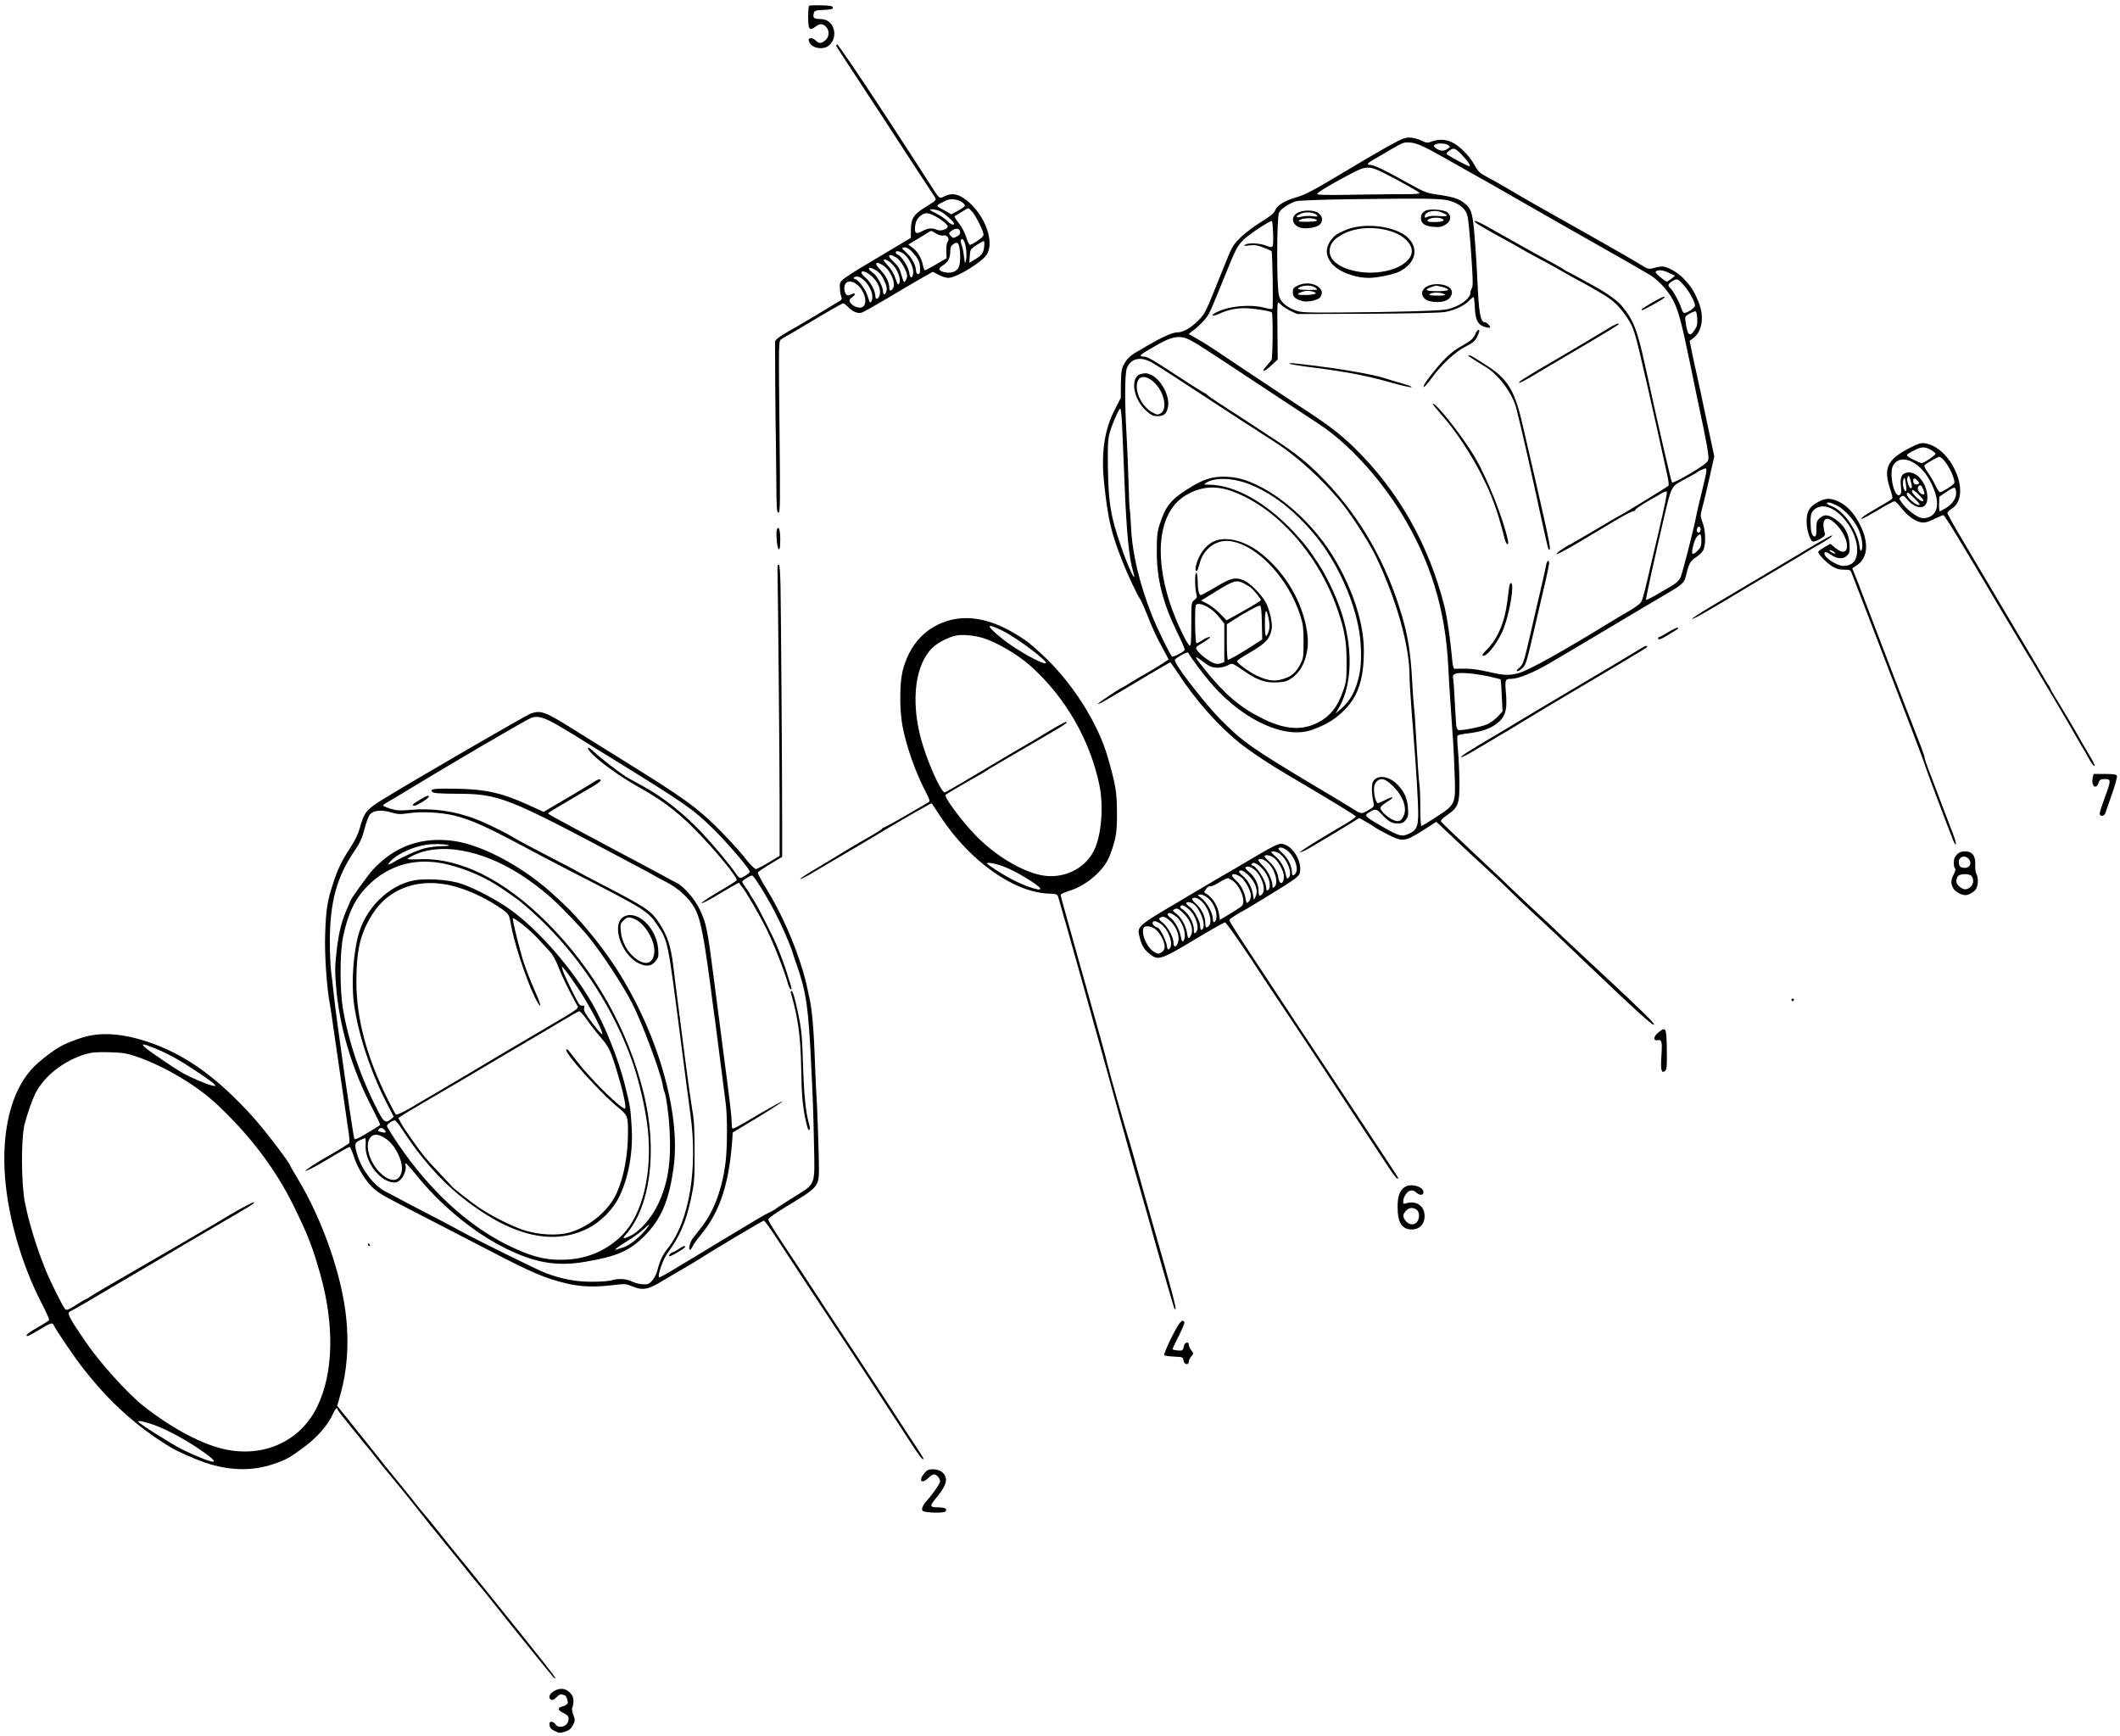 <?xml version="1.0" standalone="no"?>
<!DOCTYPE svg PUBLIC "-//W3C//DTD SVG 20010904//EN"
 "http://www.w3.org/TR/2001/REC-SVG-20010904/DTD/svg10.dtd">
<svg version="1.0" xmlns="http://www.w3.org/2000/svg"
 width="1671pt" height="1368pt" viewBox="0 0 1671 1368"
 preserveAspectRatio="xMidYMid meet">
<g transform="translate(0,1368) scale(0.1,-0.1)"
fill="#000000" stroke="none">
<path d="M6377 13634 c-4 -4 -7 -45 -7 -91 0 -95 11 -109 56 -74 33 26 58 27
84 1 30 -30 27 -83 -6 -109 -33 -26 -49 -26 -74 -1 -35 35 -73 20 -48 -19 27
-44 108 -55 151 -20 37 28 53 86 37 133 -16 50 -53 76 -106 76 -48 0 -59 10
-50 45 6 22 12 24 79 27 56 2 72 6 72 18 0 12 -18 16 -90 18 -50 1 -94 0 -98
-4z"/>
<path d="M6593 13316 c3 -8 66 -105 140 -217 151 -230 314 -479 362 -554 50
-77 224 -345 258 -395 34 -51 40 -41 -71 -110 -81 -51 -102 -86 -102 -170 l-1
-65 -122 -73 c-466 -277 -437 -256 -437 -318 0 -24 4 -54 10 -68 8 -22 6 -28
-13 -39 -53 -33 -288 -173 -304 -182 -165 -93 -203 -119 -204 -139 -1 -60 3
-645 6 -731 1 -55 3 -216 4 -357 1 -226 3 -258 17 -258 14 0 14 68 8 675 -7
657 -7 676 12 690 10 7 30 20 44 27 14 7 63 36 110 64 205 123 329 194 337
194 5 0 20 -12 34 -26 35 -37 77 -57 107 -49 14 3 106 55 206 114 100 60 221
131 270 159 l89 50 45 -24 c25 -13 59 -24 76 -24 67 0 278 131 308 191 60 116
-38 341 -191 440 -52 33 -94 37 -147 12 -42 -21 -37 -25 -119 104 -27 43 -92
143 -144 223 -52 80 -128 197 -169 260 -210 322 -405 610 -414 610 -6 0 -8 -6
-5 -14z m984 -1226 c18 -11 30 -25 28 -32 -3 -7 -28 -25 -56 -40 l-51 -27 -60
34 c-67 37 -68 30 12 72 36 19 90 16 127 -7z m89 -82 c28 -34 80 -138 86 -173
2 -14 -11 -29 -46 -52 -26 -18 -54 -33 -60 -33 -7 0 -20 27 -30 60 -11 36 -35
81 -59 112 -23 28 -37 53 -32 55 6 2 30 17 55 33 25 16 48 29 52 29 3 1 19
-14 34 -31z m-253 6 c34 -17 107 -83 107 -96 0 -17 -28 -7 -54 21 -15 15 -52
41 -82 56 -30 15 -54 29 -54 31 0 10 55 2 83 -12z m-62 -28 c48 -20 119 -74
119 -90 0 -23 -57 -41 -86 -27 -37 17 -72 13 -115 -11 -50 -28 -64 -17 -55 46
5 33 15 52 37 71 35 29 53 31 100 11z m217 -133 c2 -16 -5 -26 -26 -37 -28
-14 -31 -14 -48 5 -18 20 -18 21 6 40 32 24 64 21 68 -8z m-189 -14 c21 -13
43 -18 57 -15 30 8 52 -27 33 -50 -7 -9 -11 -38 -10 -72 l2 -57 -81 -48 c-45
-26 -85 -47 -89 -47 -5 0 -12 17 -16 37 -10 56 -41 109 -80 139 l-36 27 38 22
c21 12 60 36 87 53 28 18 52 32 55 32 4 0 21 -9 40 -21z m236 -124 c4 -29 3
-68 -1 -86 -7 -32 -8 -30 -16 30 -4 36 -12 77 -19 92 -6 15 -8 33 -3 40 12 20
32 -18 39 -76z m142 19 c-5 -49 -19 -67 -80 -103 l-37 -23 4 54 c3 51 5 54 52
86 27 17 53 32 58 32 5 0 6 -21 3 -46z m-196 0 c12 -55 9 -135 -6 -164 -17
-34 -67 -48 -117 -34 -43 13 -45 28 -5 53 40 24 57 58 57 111 0 29 6 43 22 54
29 21 42 16 49 -20z m-368 -43 c52 -58 62 -84 58 -153 -2 -30 -31 -21 -31 9 0
39 -36 108 -76 142 -40 36 -42 41 -10 41 15 0 37 -14 59 -39z m-65 -16 c40
-33 74 -105 70 -146 -5 -49 -25 -46 -32 5 -7 45 -60 128 -90 139 -9 4 -16 11
-16 17 0 19 38 10 68 -15z m-62 -25 c34 -22 84 -107 84 -145 0 -12 -6 -29 -13
-39 -12 -16 -15 -11 -31 45 -14 51 -26 72 -62 105 -40 38 -46 54 -21 54 5 0
24 -9 43 -20z m-10 -80 c31 -47 45 -101 31 -125 -8 -14 -13 -7 -29 41 -12 38
-34 74 -59 100 -22 22 -37 43 -33 47 12 12 64 -24 90 -63z m-106 25 c61 -31
114 -141 90 -185 -13 -25 -30 -26 -30 -2 0 44 -25 97 -65 139 -25 25 -42 50
-39 54 7 12 10 11 44 -6z m-43 -47 c23 -13 44 -39 59 -72 25 -53 28 -73 18
-100 -9 -24 -24 -19 -24 7 0 38 -46 123 -79 146 -56 40 -34 57 26 19z m-33
-48 c46 -42 71 -102 60 -144 -8 -34 -34 -43 -34 -12 0 41 -36 110 -74 144 -20
17 -36 36 -36 42 0 23 43 8 84 -30z m-54 -39 c45 -47 68 -117 50 -152 -12 -22
-14 -20 -31 37 -17 56 -76 134 -101 134 -4 0 -8 5 -8 10 0 6 12 10 27 10 17 0
38 -13 63 -39z m-62 -26 c62 -52 84 -155 38 -176 -27 -13 -79 9 -96 40 -8 16
-5 23 18 39 31 23 25 40 -8 22 -30 -16 -46 -7 -53 30 -14 69 43 94 101 45z"/>
<path d="M11068 12590 c-45 -14 -185 -93 -484 -272 -228 -137 -297 -173 -363
-192 -97 -28 -153 -63 -171 -105 -9 -23 -39 -47 -114 -93 -55 -34 -128 -89
-161 -123 -59 -58 -64 -67 -139 -255 -139 -347 -137 -341 -191 -396 -61 -61
-120 -94 -170 -94 -35 0 -128 -43 -240 -109 -27 -17 -63 -38 -80 -47 -45 -25
-75 -55 -98 -99 -17 -33 -21 -59 -22 -150 l-1 -111 -47 -92 c-84 -162 -110
-347 -83 -592 31 -280 53 -375 141 -600 41 -104 122 -278 141 -300 7 -9 31
-63 54 -120 44 -113 73 -176 132 -284 21 -38 38 -70 38 -72 0 -5 -99 -68 -170
-108 -36 -20 -94 -54 -129 -76 -34 -22 -65 -40 -67 -40 -10 0 -194 -123 -190
-127 3 -3 24 6 48 20 108 63 184 108 198 117 64 39 320 190 324 190 2 0 30
-39 62 -87 134 -207 311 -407 479 -544 86 -69 223 -161 370 -248 314 -184 549
-327 552 -336 1 -5 -43 -37 -100 -69 -192 -112 -349 -210 -340 -213 6 -2 35
11 67 29 81 47 260 154 335 201 l65 40 50 -28 c28 -15 58 -34 66 -41 8 -7 55
-33 105 -59 119 -62 138 -60 280 30 l106 68 42 -39 c23 -21 87 -82 142 -134
55 -52 145 -136 199 -185 55 -50 141 -130 191 -180 78 -77 140 -136 359 -339
17 -16 117 -111 221 -211 419 -400 552 -521 562 -511 9 8 -88 103 -451 441
-148 138 -288 268 -310 291 -23 22 -97 92 -165 154 -68 63 -154 144 -191 180
-36 36 -119 115 -184 175 -64 61 -143 134 -174 164 -31 29 -88 83 -127 120
-38 36 -73 71 -77 77 -5 7 14 26 48 50 90 62 99 89 97 270 -1 83 -7 196 -12
250 -6 55 -6 103 -2 107 5 5 42 13 82 17 99 12 167 34 217 70 78 56 95 110 81
258 -8 95 -5 102 44 102 53 0 172 48 292 118 66 38 221 130 345 204 321 192
534 318 618 367 82 48 108 72 117 109 27 113 34 127 84 161 31 20 54 45 60 64
18 49 13 151 -9 208 -19 51 -19 53 -1 123 11 39 36 145 56 235 l37 164 -62
291 c-34 160 -67 318 -75 351 -8 33 -24 107 -36 164 l-21 105 25 18 c76 56 93
173 42 296 -35 82 -55 113 -114 176 -47 49 -128 96 -168 96 -13 0 -43 -5 -67
-12 -43 -11 -45 -11 -117 34 -41 25 -184 108 -319 184 -135 76 -308 173 -385
217 -77 44 -160 91 -185 105 -25 14 -88 51 -140 82 -52 31 -126 73 -165 93
-62 33 -74 44 -102 95 -40 73 -118 153 -177 180 -52 25 -104 27 -160 7 -36
-13 -43 -12 -80 6 -50 24 -102 31 -138 19z m210 -95 c59 -32 132 -72 162 -90
30 -17 118 -67 195 -110 77 -43 208 -117 290 -165 83 -48 272 -156 420 -240
149 -84 342 -194 430 -244 88 -51 185 -107 215 -124 73 -41 150 -122 194 -202
42 -77 70 -178 132 -480 25 -124 54 -263 64 -310 77 -358 93 -452 84 -477 -7
-19 -45 -47 -143 -106 -73 -43 -137 -75 -142 -70 -7 7 -101 414 -210 913 -64
293 -94 369 -188 482 -28 35 -124 103 -201 145 -41 23 -108 59 -149 82 -41 23
-76 41 -78 41 -3 0 -17 8 -31 19 -15 10 -67 40 -117 66 -49 27 -142 77 -205
113 -63 36 -135 76 -160 90 -25 14 -75 42 -112 63 -74 42 -114 57 -104 41 6
-11 113 -73 255 -150 36 -19 82 -45 101 -57 19 -12 85 -48 145 -80 61 -32 151
-81 200 -110 50 -29 95 -54 100 -56 11 -4 158 -87 219 -124 70 -42 124 -94
175 -170 61 -92 62 -95 161 -525 68 -299 99 -437 164 -736 7 -34 11 -66 7 -72
-5 -8 -388 -242 -396 -242 -2 0 -83 -48 -181 -106 -99 -58 -186 -109 -194
-113 -40 -17 -122 -75 -111 -79 6 -2 89 42 184 99 95 56 227 135 295 176 68
40 129 70 135 67 7 -4 9 -4 5 1 -7 8 36 38 123 88 24 13 61 34 82 47 21 12 41
20 44 16 6 -6 -13 -100 -62 -311 -13 -55 -40 -170 -60 -255 -55 -239 -67 -283
-81 -307 -8 -12 -46 -41 -86 -64 -40 -23 -111 -65 -158 -94 -380 -233 -643
-380 -723 -401 -73 -19 -113 -18 -240 12 -70 16 -137 25 -181 24 -39 -1 -76
-1 -82 -1 -7 1 -15 30 -18 74 -16 169 -39 328 -61 418 -124 489 -363 911 -710
1250 -117 114 -205 181 -460 346 -99 65 -256 169 -350 232 -325 218 -350 235
-423 277 l-73 42 49 38 c27 21 63 57 81 79 34 42 40 56 153 335 90 223 98 238
152 293 41 40 213 154 221 145 9 -9 15 -185 6 -197 -8 -12 -16 -11 -52 3 -50
20 -138 24 -165 7 -15 -10 -9 -11 34 -5 42 5 65 1 110 -17 31 -12 60 -25 64
-28 8 -8 15 -447 7 -455 -3 -4 -32 0 -65 9 -113 29 -280 13 -377 -37 -55 -28
-30 -36 28 -9 55 26 121 41 185 42 58 2 211 -21 224 -33 11 -9 8 -356 -2 -375
-4 -6 -22 -27 -39 -47 -50 -54 -22 -52 37 3 l51 48 -2 214 c-2 268 -5 248 29
216 15 -14 50 -36 77 -49 l50 -23 550 2 c355 2 573 7 615 14 77 14 154 50 192
92 16 16 31 27 34 25 2 -3 7 -42 9 -87 5 -96 24 -131 79 -148 19 -6 37 -8 40
-5 8 8 -25 42 -40 42 -35 0 -48 71 -59 330 -8 173 -25 411 -35 470 -12 79 -24
103 -65 137 -44 36 -90 51 -213 69 -87 12 -101 17 -245 97 -175 98 -257 137
-286 137 -32 0 -25 13 22 40 23 13 87 50 142 83 95 55 103 58 153 53 39 -3 80
-19 160 -61z m137 41 c18 -13 17 -14 -8 -31 -29 -19 -59 -16 -92 9 -17 14 -18
17 -5 26 22 14 83 12 105 -4z m106 -75 c53 -55 76 -91 59 -91 -10 0 -134 66
-170 90 -13 9 -11 13 10 30 37 29 49 25 101 -29z m-618 -142 c126 -63 286
-153 287 -161 0 -5 -39 -8 -87 -8 -49 1 -231 -2 -406 -4 -249 -5 -318 -3 -314
7 4 13 120 82 265 158 117 62 144 63 255 8z m529 -223 c81 -26 124 -65 136
-124 6 -26 19 -159 28 -295 14 -195 15 -252 6 -267 -7 -11 -12 -27 -12 -36 0
-49 -93 -114 -190 -133 -61 -11 -402 -21 -850 -24 -283 -1 -297 0 -350 21 -68
27 -109 67 -120 116 -18 79 -17 605 1 649 12 28 71 69 131 90 22 7 169 13 438
17 617 8 716 6 782 -14z m1726 -568 l45 -21 -29 -24 c-16 -12 -33 -23 -37 -23
-5 0 -28 17 -52 37 -31 26 -41 39 -32 45 21 14 59 9 105 -14z m110 -92 c44
-47 92 -134 92 -164 0 -20 -73 -67 -89 -57 -5 3 -15 22 -21 43 -15 46 -65 135
-85 152 -22 18 -18 33 13 52 39 25 45 23 90 -26z m110 -267 c2 -44 -2 -62 -20
-89 -40 -59 -56 -46 -72 61 -6 44 -6 45 31 67 21 12 43 20 48 18 6 -1 11 -27
13 -57z m-3996 -170 c52 -27 98 -56 563 -364 215 -142 421 -278 460 -303 220
-146 468 -415 640 -696 231 -377 348 -760 370 -1206 3 -69 12 -215 20 -325 22
-309 23 -318 30 -516 10 -247 10 -248 -143 -347 -60 -40 -114 -72 -119 -72 -4
0 -8 64 -8 143 0 78 -3 162 -7 187 -6 40 -13 141 -34 500 -3 52 -7 102 -9 110
-2 8 -9 105 -15 215 -12 213 -32 339 -79 500 -121 413 -322 767 -600 1060
-131 138 -228 217 -420 342 -80 53 -189 124 -241 158 -52 34 -135 88 -185 120
-49 32 -91 61 -93 66 -2 5 -8 9 -13 9 -5 0 -100 60 -212 133 -208 137 -244
157 -277 157 -32 0 -23 14 23 41 23 13 51 29 62 36 140 84 203 95 287 52z
m-298 -179 c78 -47 157 -98 480 -310 164 -107 306 -200 316 -205 10 -6 35 -22
56 -37 22 -14 64 -41 95 -61 186 -116 398 -309 552 -501 82 -103 217 -316 264
-416 162 -342 263 -702 263 -936 0 -38 7 -154 15 -259 8 -104 21 -280 30 -390
8 -110 18 -268 21 -350 8 -182 -1 -215 -72 -247 -57 -24 -75 -19 -210 58 -140
81 -145 86 -101 113 47 29 57 27 98 -17 52 -56 79 -72 125 -72 34 0 47 5 64
28 19 23 21 37 18 92 -5 77 -28 129 -83 186 -67 70 -162 81 -193 23 -13 -23
-11 -93 4 -165 6 -30 3 -34 -38 -58 -55 -32 -59 -32 -111 1 -23 15 -168 103
-322 194 -490 293 -562 344 -739 523 -100 101 -300 355 -343 433 -17 31 -17
33 2 47 40 29 88 51 92 41 8 -24 130 -187 196 -260 248 -278 571 -422 778
-347 101 36 166 73 232 133 127 115 177 254 177 492 0 213 -85 478 -233 727
-142 238 -373 460 -596 571 -105 52 -180 71 -275 72 -101 0 -166 -22 -286 -98
-133 -84 -174 -137 -220 -280 -19 -59 -22 -92 -22 -215 0 -217 48 -403 162
-637 34 -68 60 -128 58 -135 -5 -14 -89 -59 -99 -52 -14 8 -117 218 -158 321
-99 250 -157 491 -166 698 -4 72 -8 136 -10 142 -3 7 -7 104 -10 215 -3 112
-10 275 -15 363 -16 268 -15 494 3 536 32 77 111 92 201 39z m-240 -482 c3
-68 13 -292 21 -498 15 -357 34 -557 65 -660 38 -129 -38 27 -95 197 -80 232
-97 333 -102 596 -3 180 -1 240 11 286 17 67 75 201 86 201 5 0 11 -55 14
-122z m4606 -369 c0 -11 -15 -82 -34 -157 -19 -75 -40 -164 -46 -197 -22 -115
-110 -457 -125 -489 -10 -20 -35 -44 -68 -63 -28 -16 -85 -49 -125 -73 -40
-23 -75 -40 -78 -38 -4 5 59 293 145 663 55 232 54 231 153 284 66 35 103 56
108 61 6 7 53 28 63 29 4 1 7 -8 7 -20z m-3622 -98 c190 -69 374 -210 542
-415 156 -192 285 -462 335 -706 26 -124 30 -282 11 -378 -27 -133 -69 -212
-150 -282 l-39 -34 31 54 c104 186 107 482 6 771 -40 117 -116 273 -173 358
-76 113 -91 134 -153 204 -229 261 -495 417 -712 417 -37 0 -39 1 -21 14 64
43 199 42 323 -3z m-125 -60 c354 -124 688 -496 840 -937 55 -158 71 -250 71
-409 0 -137 -2 -157 -27 -229 -46 -133 -108 -208 -212 -257 -124 -59 -257 -46
-430 41 -170 85 -290 187 -442 375 -89 110 -96 127 -37 82 27 -21 60 -43 74
-49 36 -16 91 -13 135 7 42 21 28 26 151 -57 93 -62 155 -81 243 -76 58 3 77
9 113 34 55 40 91 94 111 170 21 76 21 143 1 241 -46 226 -183 442 -368 582
-116 87 -247 122 -341 91 -75 -25 -138 -107 -160 -207 -8 -37 10 -47 20 -10
20 77 33 103 67 142 48 54 117 80 186 70 214 -31 460 -295 554 -595 19 -62 23
-97 23 -200 0 -112 -3 -130 -23 -170 -31 -60 -60 -89 -102 -108 -87 -37 -144
-34 -246 14 -57 27 -154 98 -154 113 0 5 37 31 83 57 145 84 177 117 191 200
7 46 -19 160 -51 213 -35 60 -123 148 -167 166 -68 29 -104 20 -221 -50 -60
-36 -114 -65 -121 -65 -14 0 -24 46 -24 116 0 29 -4 56 -10 59 -13 8 -13 -118
-1 -162 8 -29 6 -35 -15 -52 -24 -19 -24 -21 -24 -191 0 -133 -3 -171 -12
-168 -22 6 -115 207 -158 339 -129 399 -80 725 129 847 114 67 228 77 354 33z
m3700 -294 c3 -8 1 -20 -4 -28 -11 -19 -32 2 -23 24 7 20 20 22 27 4z m7 -98
c0 -43 -5 -55 -30 -80 -16 -17 -34 -28 -39 -25 -13 9 13 113 34 136 28 31 35
24 35 -31z m-3602 -339 c20 -11 44 -25 52 -32 30 -26 81 -90 78 -99 -2 -5 -63
-43 -137 -84 l-133 -74 -53 54 c-29 30 -75 65 -101 78 l-47 24 124 76 c134 83
157 89 217 57z m-305 -176 c47 -24 74 -48 113 -96 l34 -43 0 -152 0 -151 -28
-10 c-20 -7 -37 -6 -60 4 -40 16 -107 70 -127 100 -14 22 -13 24 53 63 41 26
59 41 47 41 -11 0 -37 -11 -57 -25 -20 -14 -42 -25 -47 -25 -12 0 -16 292 -4
303 11 12 43 8 76 -9z m443 -131 l3 -133 -67 -43 c-92 -60 -191 -117 -203
-117 -5 0 -9 59 -9 140 l0 140 42 27 c81 54 203 121 217 120 11 -2 15 -29 17
-134z m55 24 c7 -42 7 -67 -1 -92 -22 -65 -30 -48 -30 61 0 118 12 130 31 31z
m1734 -448 c49 -11 91 -22 93 -23 2 -2 6 -60 9 -128 l6 -125 -37 -40 c-20 -22
-58 -50 -85 -62 -53 -22 -206 -52 -227 -44 -8 3 -15 19 -16 37 0 17 -2 36 -3
41 -1 6 -5 75 -9 155 -4 80 -9 157 -12 173 -5 22 -1 29 18 37 30 13 151 3 263
-21z m-764 -856 c82 -77 121 -174 95 -237 -21 -51 -44 -59 -94 -34 -43 21 -92
70 -92 92 0 7 23 27 51 45 65 40 58 51 -10 17 -28 -14 -55 -26 -60 -26 -14 0
-31 58 -31 106 0 31 6 50 20 64 32 32 65 25 121 -27z"/>
<path d="M13020 11294 c-84 -51 -85 -52 -79 -59 5 -4 154 78 174 96 26 25 -29
3 -95 -37z"/>
<path d="M12665 11085 c-106 -65 -444 -265 -495 -293 -25 -14 -70 -41 -100
-60 -30 -19 -66 -41 -78 -49 -13 -8 -21 -17 -18 -20 3 -3 42 17 88 44 46 28
189 112 318 188 262 154 380 225 380 231 0 11 -32 -2 -95 -41z"/>
<path d="M11630 11051 c-17 -41 -35 -57 -121 -105 -59 -32 -117 -85 -187 -169
-76 -92 -105 -134 -100 -147 2 -5 30 26 62 70 81 110 187 208 269 249 53 27
73 43 88 72 10 21 19 43 19 49 0 21 -18 9 -30 -19z"/>
<path d="M11584 10867 c10 -7 33 -21 50 -32 17 -11 51 -32 76 -47 101 -59 214
-212 243 -331 43 -171 124 -529 192 -846 30 -139 57 -256 60 -259 26 -26 13
40 -104 548 -39 168 -83 357 -97 420 -62 277 -117 370 -279 475 -121 78 -133
85 -147 84 -8 0 -5 -5 6 -12z"/>
<path d="M10163 10814 c4 -5 90 -19 190 -31 252 -32 425 -65 607 -117 85 -24
159 -41 165 -38 5 3 -11 11 -35 18 -25 7 -83 25 -130 39 -106 33 -99 31 -255
61 -115 22 -315 50 -490 69 -33 4 -56 3 -52 -1z"/>
<path d="M11311 10471 c13 -16 52 -62 87 -102 90 -106 205 -284 278 -429 87
-173 124 -275 184 -507 13 -51 35 -59 25 -10 -33 161 -160 483 -256 647 -65
112 -205 301 -286 388 -44 47 -68 57 -32 13z"/>
<path d="M12186 9223 c-4 -21 -20 -94 -36 -163 -16 -69 -50 -213 -74 -320 -66
-286 -69 -295 -102 -324 -20 -17 -24 -25 -13 -26 8 0 27 12 42 28 27 28 30 40
117 417 22 94 51 219 65 279 14 60 25 117 25 127 0 34 -18 20 -24 -18z"/>
<path d="M11896 9058 c-2 -18 -9 -73 -16 -123 -21 -164 -78 -295 -165 -379
-26 -26 -36 -41 -27 -44 33 -11 132 123 169 228 46 129 78 330 55 344 -7 4
-13 -7 -16 -26z"/>
<path d="M11235 12019 c-27 -17 -35 -29 -35 -60 0 -40 32 -62 100 -67 48 -4
65 0 94 18 42 26 49 66 15 96 -25 22 -143 31 -174 13z m129 -13 c60 -25 52
-35 -22 -29 -44 4 -76 1 -90 -6 -18 -9 -22 -9 -22 2 0 39 75 58 134 33z m9
-53 c20 -12 -10 -23 -64 -23 -43 0 -60 3 -57 12 8 23 88 31 121 11z"/>
<path d="M10223 12000 c-54 -33 -36 -99 32 -116 38 -9 111 1 140 20 34 23 34
68 -1 95 -36 28 -126 29 -171 1z m155 -14 c14 -14 11 -15 -34 -10 -27 4 -66 2
-87 -4 -47 -13 -50 3 -4 24 38 17 103 12 125 -10z m-14 -32 c35 -13 12 -21
-61 -22 -70 0 -76 1 -59 14 20 14 91 19 120 8z"/>
<path d="M10664 11886 c-53 -13 -128 -48 -148 -69 -69 -72 -76 -139 -23 -209
50 -66 180 -118 297 -118 67 0 194 27 241 50 120 62 153 169 78 255 -76 87
-286 129 -445 91z m320 -36 c98 -37 159 -111 141 -172 -34 -113 -260 -178
-455 -132 -119 28 -190 85 -190 154 0 57 35 100 113 139 109 54 264 58 391 11z"/>
<path d="M10233 11431 c-39 -18 -43 -24 -43 -55 0 -37 21 -55 81 -70 39 -9
118 9 134 30 56 72 -72 142 -172 95z m136 -19 c22 -17 20 -17 -58 -17 -81 0
-100 8 -58 25 37 15 93 11 116 -8z m-21 -30 c44 -13 22 -24 -48 -27 -73 -2
-89 6 -42 23 31 12 57 13 90 4z"/>
<path d="M11243 11420 c-43 -26 -45 -69 -7 -99 29 -23 112 -29 158 -11 37 14
59 52 47 82 -18 49 -138 65 -198 28z m122 -1 c77 -19 62 -34 -36 -34 -94 0
-109 11 -48 32 19 7 35 12 37 12 2 1 23 -4 47 -10z m25 -60 c9 -5 -14 -9 -59
-9 -46 0 -71 4 -65 9 20 20 88 20 124 0z"/>
<path d="M8995 10733 c-91 -22 -66 -198 42 -293 38 -33 53 -40 88 -40 54 0 76
24 83 88 7 82 -59 201 -132 236 -35 16 -45 17 -81 9z m76 -46 c97 -65 143
-230 74 -267 -21 -11 -29 -9 -68 13 -66 39 -117 126 -117 199 0 75 47 98 111
55z"/>
<path d="M15053 10150 c-180 -93 -211 -160 -152 -332 11 -32 18 -62 14 -67 -3
-6 -51 -36 -106 -67 -55 -31 -110 -65 -122 -75 -45 -38 2 -17 116 51 64 39
123 70 130 69 6 0 30 -23 52 -51 50 -64 110 -107 158 -115 29 -4 51 1 101 26
35 17 68 31 74 31 10 0 137 -209 477 -785 81 -137 165 -277 185 -310 21 -33
67 -109 102 -170 36 -60 108 -182 161 -271 52 -88 104 -178 116 -200 12 -21
33 -57 46 -79 14 -22 36 -60 49 -85 30 -56 55 -89 56 -73 0 7 -17 41 -38 75
-21 35 -52 88 -69 118 -33 61 -145 250 -205 347 -21 34 -38 65 -38 69 0 3 -8
18 -19 32 -10 15 -29 47 -43 72 -14 25 -74 127 -134 227 -60 100 -165 278
-234 395 -69 116 -182 308 -252 426 -71 118 -128 220 -128 228 0 8 15 24 34
35 66 39 85 141 46 254 -48 139 -151 244 -256 261 -33 5 -52 -1 -121 -36z
m171 -18 c16 -10 31 -22 32 -27 4 -11 -91 -75 -110 -75 -6 0 -37 13 -68 29
-64 33 -64 35 19 76 51 26 78 25 127 -3z m102 -84 c43 -51 89 -157 77 -177
-12 -18 -92 -69 -111 -70 -7 -1 -23 23 -36 52 -13 28 -40 74 -60 102 -22 31
-32 53 -26 59 16 16 104 66 117 66 6 0 24 -15 39 -32z m-255 -8 c62 -32 114
-91 154 -175 67 -138 55 -240 -31 -264 -27 -8 -45 -7 -68 3 -43 19 -105 70
-135 113 -24 33 -25 36 -7 48 16 12 21 10 48 -21 79 -89 161 -81 160 16 -2
111 -86 212 -163 195 -41 -9 -53 -37 -46 -106 5 -41 3 -60 -7 -68 -45 -37 -91
174 -52 234 31 48 84 56 147 25z m-12 -147 c14 -51 14 -57 3 -61 -13 -4 -36
64 -28 83 9 23 14 18 25 -22z m-34 -81 c-16 -17 -35 57 -22 88 9 23 11 20 19
-29 4 -30 6 -56 3 -59z m90 78 c16 -17 16 -20 2 -26 -22 -8 -37 3 -37 27 0 24
12 24 35 -1z m45 -70 c14 -33 11 -43 -11 -35 -25 10 -42 45 -28 61 14 18 23
12 39 -26z m258 -12 c6 -46 -23 -96 -74 -128 -27 -16 -51 -30 -55 -30 -4 0 -6
26 -5 58 l2 57 54 37 c30 21 60 36 65 34 6 -1 11 -14 13 -28z m-296 -25 c38
-37 47 -53 28 -53 -16 0 -80 61 -80 76 0 22 11 17 52 -23z m-30 -33 c41 -41
47 -50 30 -50 -25 0 -92 61 -92 84 0 24 6 21 62 -34z"/>
<path d="M14322 9719 c-63 -36 -82 -72 -82 -152 0 -61 26 -146 47 -154 21 -8
104 39 98 57 -35 121 6 159 86 79 120 -120 115 -286 -5 -187 l-39 32 -46 -26
c-25 -15 -47 -31 -49 -36 -5 -16 58 -82 107 -114 34 -21 57 -28 96 -28 50 0
50 0 66 -42 9 -24 99 -259 201 -523 250 -650 368 -961 368 -969 0 -8 202 -545
226 -601 27 -64 28 -23 0 47 -14 35 -52 135 -85 223 -33 88 -78 207 -100 264
-23 58 -41 111 -41 119 0 7 -11 42 -25 78 -14 35 -37 94 -51 131 -14 38 -45
118 -69 178 -37 94 -362 942 -377 985 -3 8 -15 39 -27 68 l-21 52 40 28 c81
56 91 170 26 306 -44 92 -102 157 -168 190 -68 34 -110 33 -176 -5z m157 -23
c58 -30 131 -108 166 -180 29 -59 43 -144 28 -171 -8 -14 -12 -6 -17 35 -16
121 -126 277 -219 311 -38 13 -49 29 -22 29 9 0 37 -11 64 -24z m-41 -25 c98
-50 189 -187 199 -300 9 -100 -28 -151 -109 -151 -49 0 -148 65 -148 97 0 19
15 16 56 -12 47 -32 96 -33 124 -2 19 19 21 32 18 88 -4 84 -42 150 -112 197
-57 38 -85 40 -122 9 -24 -21 -27 -31 -27 -86 0 -50 -3 -61 -16 -59 -20 4 -29
38 -30 113 -1 41 4 68 15 83 31 44 92 54 152 23z m27 -351 c4 -6 -5 -5 -19 2
-14 6 -26 15 -26 20 0 10 36 -7 45 -22z"/>
<path d="M6124 9507 c-10 -27 1 -150 14 -155 9 -3 12 17 12 77 0 74 -13 112
-26 78z"/>
<path d="M14245 9352 c-162 -97 -277 -166 -774 -461 -79 -47 -139 -87 -133
-89 10 -3 129 65 457 263 66 39 188 112 270 160 83 49 168 100 190 114 22 14
55 34 73 43 71 39 126 78 112 78 -9 0 -96 -49 -195 -108z"/>
<path d="M6129 9218 c-1 -7 -1 -15 -1 -18 4 -140 17 -1547 17 -1845 l0 -420
-85 -52 c-47 -28 -93 -52 -102 -52 -10 -1 -49 39 -94 97 -42 53 -141 160 -220
238 -157 154 -261 229 -704 504 -118 74 -294 183 -390 243 -258 162 -285 172
-369 142 -35 -12 -928 -530 -1160 -673 -134 -82 -152 -105 -186 -232 -11 -40
-37 -95 -70 -145 -71 -108 -100 -167 -140 -289 -45 -137 -55 -199 -62 -396 -6
-160 12 -420 37 -555 5 -27 17 -102 25 -165 9 -63 39 -268 66 -455 27 -187 54
-369 59 -405 5 -35 6 -67 2 -70 -23 -17 -94 -61 -137 -85 -112 -62 -216 -130
-206 -133 7 -2 64 27 129 65 163 97 209 123 219 123 4 0 19 -35 33 -78 30 -93
101 -205 161 -254 50 -41 66 -50 314 -178 208 -107 403 -208 598 -309 332
-173 432 -215 597 -255 112 -28 224 -32 367 -15 99 12 105 12 159 -10 75 -32
120 -25 214 31 41 25 120 71 175 103 55 32 123 72 150 90 100 65 488 295 496
295 5 0 39 -46 76 -102 37 -57 168 -256 291 -443 290 -438 440 -666 811 -1237
35 -54 68 -98 73 -98 12 0 10 4 -33 70 -20 30 -75 114 -121 185 -47 72 -116
177 -153 235 -130 199 -278 426 -394 600 -64 96 -118 179 -121 185 -3 5 -71
109 -151 230 -210 317 -242 367 -243 384 -1 9 52 47 134 97 262 158 264 161
265 304 0 96 -14 511 -20 580 -2 25 -7 124 -10 220 -9 274 -24 458 -46 550
-10 47 -21 94 -23 105 -2 11 -13 54 -25 95 -70 234 -173 466 -296 665 -36 59
-64 112 -62 118 1 5 46 36 98 67 l94 57 0 264 c0 378 -9 1684 -13 1877 -2 94
-7 162 -12 162 -6 0 -11 -6 -11 -12z m-1707 -1269 c68 -40 146 -88 173 -105
28 -18 118 -74 200 -124 608 -375 660 -411 824 -570 115 -113 291 -319 291
-341 0 -11 -59 -49 -76 -49 -6 0 -23 17 -36 38 -46 68 -162 208 -263 316 -138
148 -308 283 -460 366 -33 18 -85 46 -115 63 -57 31 -217 154 -282 215 -51 48
-61 32 -12 -19 66 -68 222 -180 359 -257 190 -106 305 -192 435 -322 172 -172
358 -398 346 -419 -4 -5 -69 -47 -147 -92 -77 -46 -136 -85 -129 -87 6 -2 55
22 108 54 53 32 117 69 141 83 l45 24 22 -29 c37 -45 138 -220 197 -339 53
-106 143 -336 166 -422 6 -23 16 -45 21 -48 14 -9 13 1 -19 100 -28 89 -44
133 -83 230 -30 75 -156 324 -189 373 -16 24 -29 45 -29 48 0 2 -13 23 -30 46
-16 22 -30 44 -30 49 0 9 63 49 78 49 13 0 109 -152 178 -285 53 -101 123
-259 142 -325 6 -19 20 -62 32 -95 76 -218 92 -329 115 -810 13 -273 16 -350
21 -600 7 -337 16 -310 -156 -418 -69 -43 -133 -84 -142 -92 -10 -8 -32 -21
-50 -29 -18 -8 -54 -28 -80 -43 -207 -124 -447 -268 -468 -282 -14 -8 -34 -21
-45 -27 -11 -6 -77 -46 -148 -89 -70 -43 -130 -76 -132 -73 -14 14 30 142 66
191 98 134 146 244 186 432 26 121 28 146 28 365 0 180 -4 257 -18 330 -9 52
-35 235 -57 405 -22 171 -48 378 -59 460 -11 83 -27 209 -35 280 -18 145 -46
232 -105 322 -71 109 -95 125 -496 333 -66 34 -138 73 -160 85 -22 13 -96 52
-165 87 -180 93 -301 158 -330 176 -59 37 -217 115 -299 146 -165 64 -342 89
-519 73 -78 -7 -103 -6 -153 9 -32 10 -59 21 -59 26 0 4 17 17 38 28 20 11 89
52 152 91 313 191 925 549 974 570 52 22 112 5 238 -72z m-1198 -678 c101 15
259 6 362 -20 125 -32 240 -83 489 -215 126 -68 325 -172 440 -231 572 -293
590 -304 666 -416 84 -124 83 -120 184 -904 30 -236 65 -497 76 -580 61 -430
-7 -845 -174 -1059 -46 -58 -66 -101 -87 -184 -6 -23 -24 -57 -39 -75 -25 -28
-35 -31 -75 -29 -25 1 -64 11 -86 22 -43 22 -107 26 -160 9 -19 -6 -89 -11
-155 -11 -129 0 -236 21 -365 69 -61 23 -534 256 -665 328 -90 49 -182 98
-375 197 -96 50 -198 104 -227 120 -92 51 -183 172 -217 287 -24 81 -21 95 19
114 20 9 39 17 43 17 4 0 6 -24 4 -53 -9 -134 117 -297 228 -297 19 0 37 10
54 30 26 31 43 90 31 109 -3 6 -2 11 4 11 5 0 37 -35 71 -77 197 -248 462
-467 717 -593 230 -113 399 -142 618 -106 254 42 356 86 474 204 133 133 196
282 231 545 58 436 -136 1090 -474 1597 -106 160 -278 368 -386 468 -14 13
-47 45 -75 70 -232 218 -555 395 -785 432 -258 40 -478 -36 -651 -225 -43 -47
-179 -237 -179 -249 0 -4 -9 -25 -20 -49 -45 -97 -70 -196 -86 -337 -14 -122
-15 -165 -5 -283 27 -326 124 -651 288 -966 35 -68 62 -125 60 -127 -7 -7
-117 -74 -159 -97 -21 -11 -40 -18 -44 -15 -9 10 -144 953 -164 1148 -5 52
-14 127 -19 165 -6 39 -11 150 -11 247 0 305 54 506 192 708 47 70 62 102 82
179 14 55 32 102 44 114 31 31 87 36 162 15 57 -17 74 -17 144 -7z m306 -251
c18 -6 4 -8 -49 -9 -40 -1 -99 -8 -131 -16 -62 -16 -180 -69 -247 -110 -52
-32 -56 -19 -8 24 61 53 176 101 270 114 52 7 139 5 165 -3z m120 -46 c234
-44 470 -171 702 -377 80 -72 226 -225 290 -304 113 -142 265 -374 340 -519
77 -149 227 -550 242 -648 4 -21 8 -42 11 -46 14 -23 37 -187 43 -308 13 -254
-13 -418 -93 -587 -50 -104 -142 -209 -214 -244 -60 -28 -70 -27 -40 7 196
219 253 662 144 1110 -125 511 -387 975 -764 1352 -337 337 -687 511 -1003
498 -63 -3 -103 -1 -96 4 107 72 266 95 438 62z m-119 -108 c159 -40 302 -104
433 -194 30 -20 80 -56 113 -79 32 -22 117 -97 187 -164 321 -309 580 -712
725 -1130 52 -153 101 -368 117 -519 38 -348 -44 -679 -205 -838 -118 -115
-260 -178 -425 -189 -164 -10 -283 19 -481 117 -313 156 -610 431 -854 789
-50 74 -91 140 -91 147 0 14 43 44 62 44 7 -1 35 -35 61 -76 131 -204 293
-389 452 -518 386 -312 721 -399 1004 -260 104 51 205 153 254 256 75 158 109
357 95 560 -8 132 -12 156 -53 319 -52 207 -157 468 -259 644 -158 273 -410
563 -631 727 -105 78 -286 175 -400 213 -96 33 -283 45 -378 25 -184 -38 -354
-197 -421 -392 -48 -143 -69 -395 -47 -570 29 -233 132 -547 259 -792 l56
-108 -23 -19 c-41 -33 -55 -25 -101 64 -135 260 -233 545 -277 807 -25 150
-25 443 1 565 39 188 95 304 196 405 170 169 388 226 631 166z m48 -171 c114
-31 232 -85 345 -158 85 -56 89 -61 101 -132 24 -145 116 -429 188 -579 51
-107 63 -89 13 21 -50 112 -94 227 -116 308 -36 128 -71 277 -68 287 5 13 138
-94 193 -154 22 -24 61 -67 88 -95 34 -37 56 -75 79 -135 27 -71 73 -166 142
-293 20 -37 50 -15 -303 -223 -152 -89 -283 -166 -291 -171 -40 -25 -389 -232
-495 -294 -66 -38 -140 -82 -165 -97 -93 -57 -163 -91 -171 -83 -4 4 -32 58
-63 119 -166 333 -247 638 -247 925 1 257 31 383 128 536 131 207 374 290 642
218z m979 -806 c86 -130 197 -339 190 -359 -2 -8 -36 29 -77 84 -58 76 -72
102 -67 120 5 19 2 23 -12 20 -10 -3 -22 4 -31 17 -31 52 -120 236 -126 264
l-7 30 26 -30 c15 -16 61 -82 104 -146z m68 -246 c26 -38 74 -99 107 -137 69
-81 81 -106 135 -287 43 -140 70 -265 59 -275 -18 -18 -263 222 -375 366 -82
107 -80 105 -88 97 -20 -20 265 -338 409 -456 73 -60 77 -70 77 -191 0 -180
-31 -352 -88 -480 -60 -137 -209 -264 -366 -312 -100 -30 -256 -22 -380 21
-94 33 -243 108 -341 174 -59 40 -205 154 -216 169 -3 4 -43 48 -90 97 -46 48
-100 108 -121 133 -53 65 -167 227 -189 270 l-19 37 28 18 c15 11 88 55 162
98 169 98 552 324 645 380 39 23 126 75 195 115 69 40 184 108 255 151 72 43
135 79 142 79 6 0 33 -30 59 -67z m-1598 -865 c20 -20 14 -29 -15 -22 -35 8
-37 10 -28 23 8 14 28 14 43 -1z m14 -73 c72 -48 137 -178 125 -252 -13 -79
-71 -95 -143 -40 -105 80 -159 243 -102 305 27 28 63 25 120 -13z m2059 -702
c-46 -65 -145 -145 -193 -156 -14 -4 -34 -10 -44 -14 -38 -14 -1 16 79 65 47
28 104 69 128 92 51 47 58 50 30 13z"/>
<path d="M4650 7498 c-36 -23 -117 -71 -180 -108 -63 -37 -131 -76 -150 -88
l-35 -21 -105 48 c-224 103 -348 131 -597 135 -167 2 -199 -2 -175 -26 10 -10
60 -13 195 -14 327 -1 394 -27 1282 -499 33 -17 105 -56 160 -85 55 -29 105
-56 110 -60 6 -4 48 -27 95 -51 93 -47 178 -124 222 -200 51 -88 78 -227 148
-774 7 -49 13 -101 16 -116 5 -36 42 -323 59 -459 8 -63 19 -151 25 -195 14
-102 13 -354 -1 -465 -26 -208 -90 -382 -186 -507 -32 -41 -66 -84 -75 -96
-19 -26 -34 -87 -20 -87 5 0 14 12 21 26 6 15 38 59 70 98 149 181 221 408
244 760 l2 40 195 118 c107 65 196 122 198 128 2 5 -79 -39 -180 -98 -212
-125 -218 -128 -219 -104 -1 9 -2 44 -4 77 -2 33 -24 218 -50 410 -25 193 -66
505 -90 694 -49 382 -59 428 -110 534 -37 79 -126 181 -180 208 -16 8 -64 33
-105 56 -41 22 -178 96 -305 163 -537 286 -605 323 -605 329 0 4 42 31 93 60
50 30 112 66 137 81 25 15 78 46 118 69 40 23 70 46 67 52 -9 13 -14 12 -85
-33z"/>
<path d="M3317 7381 c-62 -36 -77 -51 -52 -51 21 0 115 58 115 71 0 14 -12 11
-63 -20z"/>
<path d="M6234 5853 c56 -190 77 -344 81 -593 3 -203 11 -297 35 -408 16 -70
21 -83 30 -77 5 3 4 20 -1 38 -28 97 -41 223 -49 462 -8 255 -12 293 -45 445
-22 104 -37 150 -47 150 -5 0 -7 -8 -4 -17z"/>
<path d="M5348 3835 c-20 -14 -41 -25 -46 -25 -5 0 -15 -7 -22 -15 -10 -12
-10 -15 0 -15 16 0 120 63 120 72 0 14 -14 9 -52 -17z"/>
<path d="M4920 6457 c-104 -52 -30 -295 112 -368 58 -30 101 -25 133 13 25 30
27 38 23 98 -12 165 -163 310 -268 257z m83 -21 c81 -34 164 -175 154 -264 -9
-82 -61 -104 -133 -56 -73 48 -123 135 -131 225 -5 52 -3 60 20 83 30 30 44
32 90 12z"/>
<path d="M7499 8795 c-196 -48 -332 -191 -385 -405 -24 -99 -24 -308 0 -435
31 -162 103 -364 184 -519 30 -58 34 -71 22 -78 -221 -130 -347 -201 -357
-201 -7 0 -10 -3 -8 -6 2 -4 -51 -37 -118 -75 -67 -38 -156 -90 -197 -116 -41
-26 -135 -82 -208 -126 -74 -43 -130 -80 -124 -82 5 -1 40 16 78 38 38 22 76
45 84 50 122 71 486 286 551 326 144 86 320 186 323 183 2 -2 33 -49 69 -105
233 -353 580 -599 857 -607 58 -2 64 -4 71 -27 27 -88 357 -1264 459 -1640 40
-146 106 -382 147 -525 41 -143 83 -289 93 -325 10 -36 30 -108 45 -160 14
-52 35 -124 45 -160 29 -104 119 -414 125 -429 3 -8 8 -11 11 -8 7 6 -50 219
-166 622 -30 103 -134 471 -171 605 -11 41 -31 109 -44 150 -28 91 -141 489
-154 545 -13 59 -29 116 -321 1156 -28 97 -50 181 -50 187 0 5 31 19 68 31
136 41 276 163 319 277 50 133 58 181 57 344 -1 159 -10 213 -72 430 -79 277
-287 600 -524 817 -96 87 -105 95 -180 142 -193 122 -371 164 -529 126z m412
-91 c110 -55 358 -243 332 -251 -28 -10 -226 101 -333 185 -146 116 -145 140
1 66z m-171 -50 c108 -31 278 -129 382 -222 273 -244 468 -580 543 -937 36
-169 16 -407 -44 -522 -75 -147 -248 -225 -418 -190 -160 34 -363 158 -513
313 -112 115 -252 305 -237 320 5 6 218 130 265 155 18 9 38 22 45 27 10 9
150 91 531 313 106 62 129 79 107 79 -7 0 -70 -34 -139 -76 -69 -42 -141 -85
-160 -96 -19 -10 -82 -47 -141 -82 -374 -223 -499 -296 -513 -301 -27 -11
-145 253 -191 430 -79 301 -42 582 95 712 40 38 123 81 180 93 52 11 134 4
208 -16z m131 -1790 c68 -20 152 -62 252 -126 107 -69 102 -87 -13 -48 -32 11
-93 38 -135 60 -76 40 -195 117 -195 125 0 9 37 5 91 -11z"/>
<path d="M13151 8699 c-34 -22 -67 -39 -72 -39 -5 0 -9 -4 -9 -10 0 -17 18
-11 87 31 80 49 76 46 66 52 -4 2 -37 -13 -72 -34z"/>
<path d="M12945 8576 c-21 -14 -337 -202 -690 -411 -110 -65 -238 -141 -285
-170 -47 -29 -137 -83 -200 -120 -201 -118 -263 -159 -252 -163 6 -2 69 31
139 74 70 42 146 87 168 100 22 12 105 62 185 111 80 49 235 142 345 207 368
217 592 351 616 368 29 20 5 24 -26 4z"/>
<path d="M16495 7550 c-14 -64 26 -98 46 -40 10 26 16 30 50 30 50 0 50 -9 -1
-146 -22 -59 -40 -115 -40 -125 0 -28 37 -24 45 4 4 12 27 79 52 150 25 70 42
134 39 142 -4 12 -25 15 -95 15 l-89 0 -7 -30z"/>
<path d="M9920 6944 c-80 -47 -163 -96 -185 -109 -64 -36 -193 -112 -285 -167
-47 -27 -98 -58 -115 -68 -390 -231 -375 -217 -349 -319 15 -58 38 -92 87
-128 57 -43 88 -32 342 121 124 75 233 136 241 136 8 0 95 -123 194 -272 98
-150 198 -300 220 -333 59 -86 542 -817 863 -1307 62 -94 87 -124 87 -102 0 3
-33 56 -74 117 -269 409 -431 654 -741 1122 -193 292 -367 555 -386 585 -20
30 -57 87 -82 127 -26 40 -47 76 -47 82 0 8 71 54 130 84 8 4 105 63 214 130
159 97 201 128 209 150 30 92 -60 237 -148 237 -20 0 -79 -29 -175 -86z m234
26 c57 -51 86 -146 54 -178 -19 -19 -24 -15 -26 24 -4 49 -33 104 -76 142 -19
16 -32 33 -29 36 14 14 44 4 77 -24z m-77 -13 c64 -36 117 -165 79 -196 -11
-9 -15 -5 -21 26 -10 54 -39 106 -79 141 -20 17 -36 34 -36 37 0 9 34 5 57 -8z
m-36 -38 c34 -24 79 -106 79 -143 0 -66 -34 -77 -44 -14 -8 51 -35 96 -81 136
-18 17 -31 33 -28 36 12 12 46 5 74 -15z m-53 -34 c60 -50 93 -165 57 -195
-12 -10 -15 -9 -15 7 0 45 -35 119 -76 159 -23 23 -40 45 -36 48 12 13 42 5
70 -19z m-49 -41 c44 -39 74 -105 69 -149 -4 -37 -28 -46 -28 -11 0 53 -79
176 -112 176 -5 0 -6 5 -3 10 11 18 35 10 74 -26z m-49 -20 c58 -50 91 -159
58 -192 -21 -21 -28 -13 -28 28 0 52 -30 111 -74 147 -19 15 -32 31 -30 35 10
16 43 8 74 -18z m-45 -47 c53 -55 74 -121 52 -162 l-14 -28 -7 43 c-9 58 -40
114 -80 147 -19 15 -32 31 -30 35 11 18 40 5 79 -35z m-69 -6 c35 -21 84 -110
84 -152 0 -15 -8 -35 -17 -45 -17 -16 -18 -15 -25 23 -9 56 -41 115 -78 146
-53 45 -26 66 36 28z m-59 -33 c58 -41 102 -153 75 -194 -4 -7 -45 -35 -92
-63 l-85 -51 -6 43 c-10 68 -53 136 -103 164 -18 10 -18 11 0 36 10 15 25 24
33 22 7 -3 34 8 60 24 40 25 65 37 80 40 3 1 20 -9 38 -21z m-193 -138 c40
-36 69 -102 64 -150 -4 -42 -28 -53 -28 -13 0 45 -44 126 -86 161 -39 31 -39
31 -12 32 17 0 41 -12 62 -30z m-48 -28 c55 -56 83 -159 52 -190 -20 -20 -28
-14 -28 26 -1 52 -30 111 -75 151 -27 23 -34 35 -25 41 18 11 46 1 76 -28z
m-68 -17 c46 -33 91 -141 77 -185 -9 -29 -25 -24 -25 8 0 40 -47 128 -81 153
-16 11 -29 25 -29 30 0 14 33 11 58 -6z m-34 -44 c55 -50 85 -153 51 -181 -13
-11 -15 -7 -15 24 0 56 -48 137 -96 164 -21 12 -9 33 14 25 9 -3 30 -18 46
-32z m-41 -34 c50 -50 74 -116 58 -159 -16 -43 -28 -40 -35 9 -8 57 -46 124
-87 154 -23 16 -28 24 -17 30 24 15 38 10 81 -34z m-66 -18 c50 -36 86 -134
67 -183 -11 -28 -21 -18 -28 27 -9 51 -46 118 -82 145 -15 10 -24 24 -20 30 7
12 30 6 63 -19z m-44 -38 c57 -51 82 -134 57 -182 -15 -27 -30 -23 -30 9 0 43
-44 126 -85 159 -33 28 -35 32 -19 41 22 13 42 6 77 -27z m-85 -15 c67 -35
119 -171 78 -205 -11 -9 -15 -3 -20 32 -7 42 -57 137 -73 137 -17 1 -45 29
-38 39 8 15 21 14 53 -3z m-27 -53 c36 -31 68 -94 69 -135 0 -18 -8 -33 -24
-43 -22 -15 -28 -15 -53 -1 -58 29 -109 139 -90 191 10 24 62 18 98 -12z"/>
<path d="M15425 6945 c-18 -17 -25 -35 -25 -64 0 -22 4 -43 10 -46 6 -4 2 -21
-10 -45 -24 -47 -25 -71 -5 -109 13 -27 62 -55 95 -56 25 -1 68 23 84 47 19
27 21 91 4 121 -7 12 -11 45 -9 72 4 69 -24 105 -80 105 -29 0 -47 -7 -64 -25z
m89 -31 c32 -32 16 -74 -29 -74 -33 0 -45 13 -45 49 0 38 46 54 74 25z m26
-139 c20 -24 15 -67 -10 -87 -29 -23 -51 -23 -84 3 -28 22 -33 48 -16 80 13
24 91 27 110 4z"/>
<path d="M14120 5800 c0 -5 5 -10 10 -10 6 0 10 5 10 10 0 6 -4 10 -10 10 -5
0 -10 -4 -10 -10z"/>
<path d="M13073 5544 c-41 -32 -45 -69 -8 -62 34 7 38 -12 30 -130 -7 -106 1
-136 29 -112 14 11 16 36 14 169 -3 174 -7 182 -65 135z"/>
<path d="M720 5520 c-62 -11 -161 -45 -230 -80 -66 -33 -188 -128 -241 -187
-163 -181 -238 -490 -209 -857 26 -322 135 -694 292 -995 32 -62 57 -118 55
-124 -2 -6 -41 -31 -87 -57 -76 -42 -108 -70 -82 -70 6 0 47 23 92 50 85 52
105 59 113 37 12 -31 163 -254 234 -344 207 -265 425 -461 688 -620 57 -34
181 -89 267 -119 193 -66 372 -70 540 -14 106 36 130 49 254 142 96 71 183
173 219 256 16 37 35 56 35 35 0 -7 61 -84 138 -178 10 -11 33 -40 52 -65 19
-24 42 -52 50 -60 8 -9 33 -40 55 -69 39 -51 96 -121 139 -171 31 -37 174
-213 229 -284 26 -34 53 -68 60 -76 27 -33 249 -306 260 -320 53 -68 99 -124
142 -175 28 -33 60 -72 71 -87 20 -27 285 -357 412 -513 41 -49 80 -98 89
-108 8 -11 17 -17 20 -14 5 5 -113 154 -490 622 -71 88 -156 194 -189 235 -33
41 -70 86 -82 100 -12 14 -76 93 -141 175 -66 83 -128 159 -138 170 -11 11
-31 36 -46 55 -14 19 -75 96 -136 170 -137 168 -118 145 -221 275 -48 61 -99
124 -113 141 -14 17 -36 44 -48 60 -12 16 -43 55 -69 86 l-46 58 26 93 c51
179 67 388 45 598 -33 334 -187 775 -382 1098 -31 52 -57 96 -57 98 0 20 -188
267 -285 377 -292 326 -547 508 -847 607 -168 55 -311 71 -438 49z m506 -104
c47 -19 122 -56 167 -82 99 -57 280 -178 298 -201 12 -14 10 -15 -21 -8 -39 8
-170 64 -228 97 -61 34 -254 165 -292 197 -46 39 -28 39 76 -3z m-151 -63
c223 -77 472 -225 635 -377 264 -248 463 -512 605 -801 115 -235 148 -321 210
-540 112 -398 104 -777 -24 -1040 -129 -267 -407 -400 -713 -341 -185 36 -428
164 -659 346 -124 98 -342 340 -454 504 -138 202 -152 230 -117 243 17 7 117
65 367 213 72 42 186 110 255 150 69 40 179 105 245 145 66 39 197 116 290
170 271 157 296 173 286 179 -7 5 -152 -74 -281 -154 -42 -26 -384 -225 -865
-503 -66 -38 -132 -78 -147 -88 -14 -11 -29 -19 -32 -19 -3 0 -38 -20 -77 -45
-55 -36 -74 -43 -84 -35 -15 12 -118 219 -153 305 -74 183 -129 360 -165 534
-30 148 -32 507 -3 621 21 82 57 185 84 240 66 136 225 261 397 312 47 14 87
17 185 15 109 -3 137 -8 215 -34z m111 -2894 c94 -29 238 -103 364 -186 111
-74 155 -113 128 -113 -25 0 -146 48 -243 97 -85 43 -345 207 -345 218 0 10
28 5 96 -16z"/>
<path d="M11072 4324 c-41 -28 -56 -73 -56 -159 1 -123 34 -174 112 -175 70 0
112 57 98 133 -12 63 -75 95 -143 73 -19 -6 -23 -4 -23 14 0 35 29 79 56 86
18 5 32 0 49 -16 25 -24 55 -21 55 4 0 45 -102 73 -148 40z m88 -174 c35 -19
33 -88 -4 -112 -22 -15 -55 -7 -75 18 -27 34 -26 52 1 81 23 25 48 29 78 13z"/>
<path d="M2900 3870 c0 -5 5 -10 11 -10 5 0 7 5 4 10 -3 6 -8 10 -11 10 -2 0
-4 -4 -4 -10z"/>
<path d="M9234 3139 c-36 -72 -62 -135 -57 -140 4 -4 40 -9 78 -11 68 -3 70
-4 73 -30 4 -33 42 -41 42 -10 0 11 9 29 20 42 19 22 19 23 0 48 -11 13 -20
33 -20 44 0 29 -34 18 -39 -12 -1 -14 -8 -28 -14 -32 -10 -6 -66 0 -75 8 -2 1
20 48 48 103 28 55 49 105 45 111 -17 28 -39 1 -101 -121z"/>
<path d="M7286 2069 c-48 -56 -24 -90 28 -40 18 17 39 31 47 31 21 0 49 -32
49 -55 0 -17 -60 -104 -103 -150 -33 -36 -48 -72 -34 -83 18 -15 164 -19 178
-5 20 20 -1 33 -57 33 -67 0 -69 10 -13 76 58 70 82 119 74 155 -9 42 -49 69
-100 69 -36 0 -48 -5 -69 -31z"/>
<path d="M4363 350 c-35 -21 -44 -56 -17 -67 10 -4 25 4 41 21 15 16 31 25 40
22 8 -3 18 -6 22 -6 13 0 31 -49 25 -65 -4 -8 -20 -19 -37 -23 -45 -12 -44
-28 2 -52 40 -20 46 -28 41 -60 -6 -47 -78 -68 -102 -30 -7 11 -21 20 -31 20
-14 0 -18 -6 -15 -27 2 -21 13 -33 41 -46 33 -17 42 -17 80 -5 32 10 47 22 62
50 19 36 19 40 4 82 -9 26 -13 50 -8 58 5 7 9 30 9 51 0 29 -7 46 -29 68 -35
35 -81 38 -128 9z"/>
</g>
</svg>
